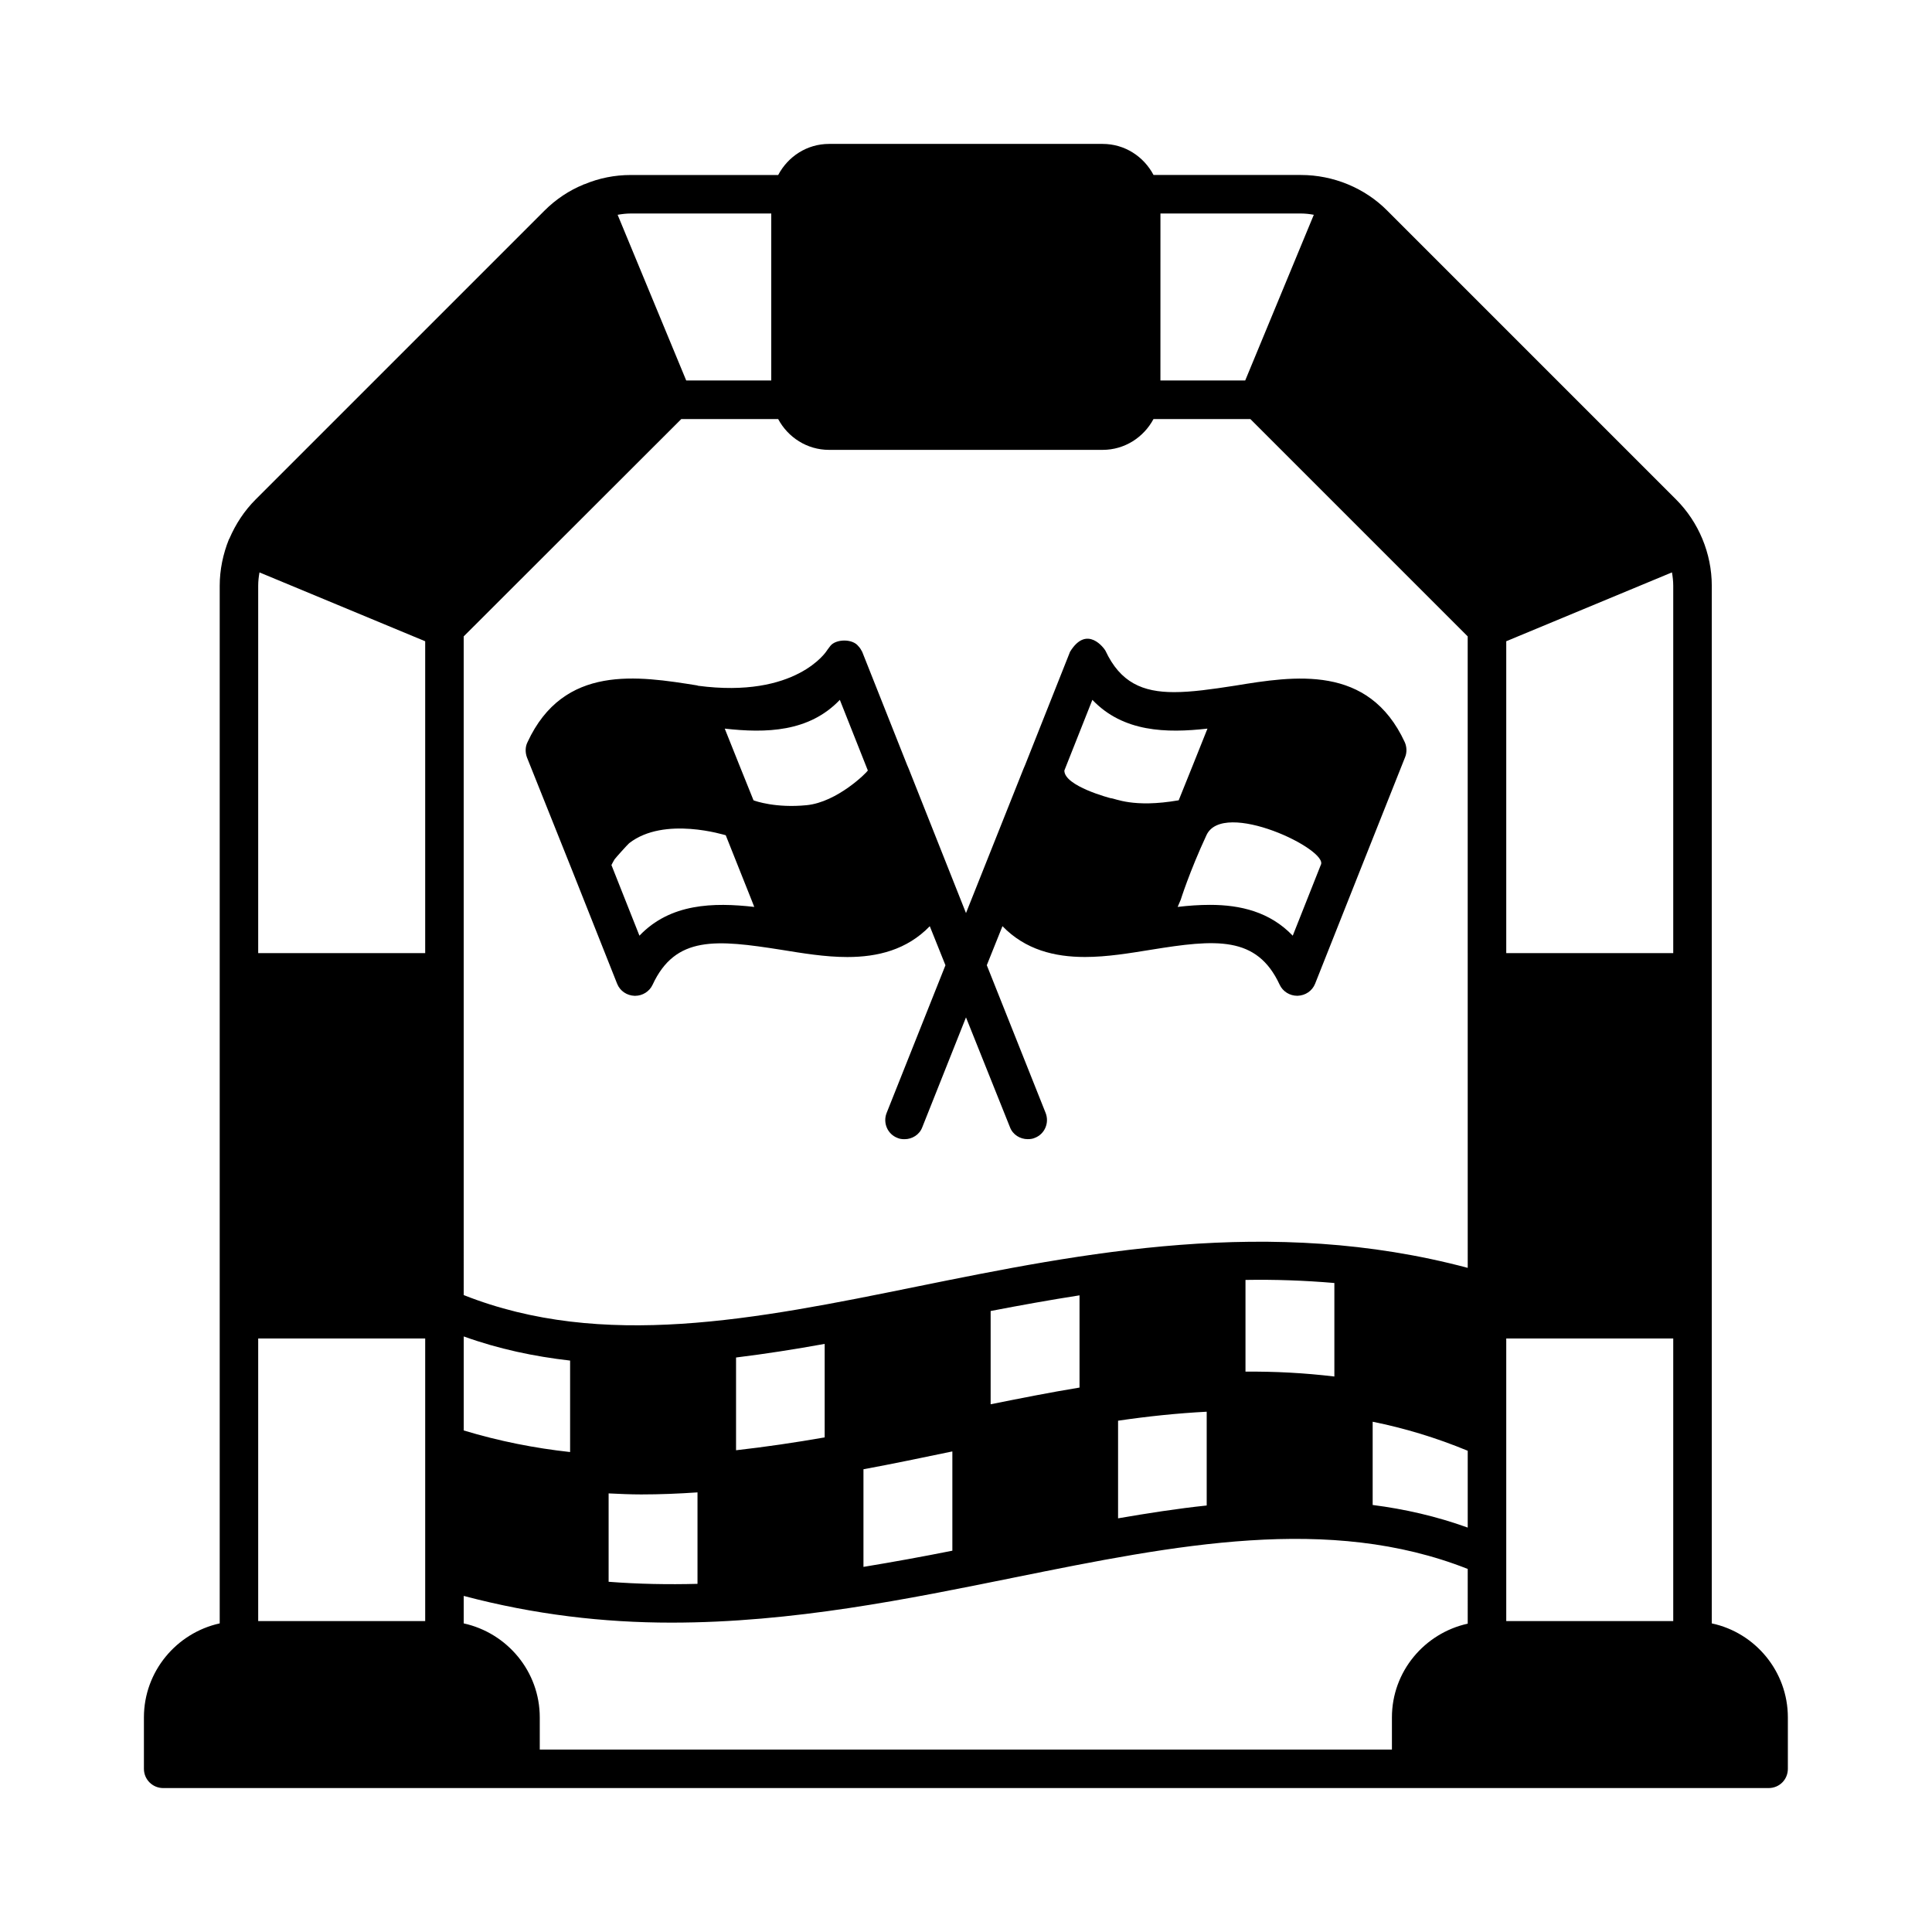 <?xml version="1.0" encoding="UTF-8"?>
<!-- Uploaded to: SVG Find, www.svgrepo.com, Generator: SVG Find Mixer Tools -->
<svg fill="#000000" width="800px" height="800px" version="1.1" viewBox="144 144 512 512" xmlns="http://www.w3.org/2000/svg">
 <g>
  <path d="m597.64 574.22v-274.98c0-8.578-3.473-16.883-9.465-22.875l-76.523-76.527c-5.992-6.059-14.367-9.465-22.875-9.465h-39.078c-2.586-4.898-7.625-8.234-13.48-8.234h-72.508c-5.856 0-10.895 3.336-13.48 8.238h-39.078c-4.223 0-8.375 0.816-12.254 2.449h-0.137s-0.066 0-0.066 0.066c-3.879 1.566-7.422 3.949-10.418 6.945l-76.527 76.523c-2.996 2.996-5.309 6.535-6.945 10.348-0.066 0.066-0.066 0.066-0.066 0.137-0.066 0 0 0.066-0.066 0.066-1.566 3.879-2.449 8.102-2.449 12.324v274.98c-11.438 2.519-20.086 12.73-20.086 24.918v13.617c0 2.859 2.316 5.106 5.106 5.106h425.45c2.859 0 5.106-2.246 5.106-5.106v-13.617c0-12.184-8.645-22.465-20.152-24.914zm-146.11-373.64h37.242c1.156 0 2.316 0.137 3.402 0.34l-18.18 43.914h-22.469zm-140.38 0h37.242v44.254h-22.535l-18.18-43.914c1.156-0.203 2.312-0.34 3.473-0.34zm-44.254 297.59c9.258 3.336 18.656 5.309 28.188 6.398v24.238c-9.328-1.02-18.723-2.859-28.188-5.719zm-10.215 75.438h-44.254v-74.891h44.254zm0-177.02h-44.254v-97.355c0-1.227 0.137-2.383 0.34-3.539l43.914 18.246zm276.28 177.7c-11.438 2.519-20.086 12.664-20.086 24.852v8.512l-225.83-0.004v-8.512c0-12.188-8.645-22.398-20.152-24.918v-7.285c18.723 4.969 37.105 7.082 55.012 7.082 32.203 0 62.773-6.262 91.027-11.984 42.754-8.645 83.266-16.75 120.03-2.246zm-227.67-11.098v-23.422c2.926 0.137 5.785 0.273 8.645 0.273 4.969 0 9.941-0.203 14.91-0.543v24.238c-7.762 0.203-15.59 0.066-23.555-0.547zm33.77-34.859v-24.578c7.762-0.953 15.59-2.18 23.488-3.609v24.781c-7.832 1.367-15.66 2.523-23.488 3.406zm33.766 30.91v-25.871c7.762-1.43 15.523-3.062 23.422-4.699h0.137v26.281c-7.828 1.566-15.727 2.996-23.559 4.289zm33.703-43.094v-24.715c7.762-1.496 15.66-2.926 23.555-4.152v24.441c-7.894 1.293-15.727 2.859-23.555 4.426zm33.77 30.227v-25.871c7.828-1.156 15.66-1.973 23.488-2.383v24.852c-7.762 0.816-15.594 2.043-23.488 3.402zm33.766-38.875v-24.305c7.762-0.137 15.59 0.137 23.555 0.816v24.781c-7.961-0.953-15.793-1.359-23.555-1.293zm58.895 41.328c-8.305-2.996-16.68-4.902-25.191-5.992v-22.059c8.441 1.703 16.816 4.223 25.191 7.691zm0-68.832c-52.422-13.957-102.05-3.949-146.04 4.969-42.824 8.715-83.266 16.816-120.03 2.246l-0.004-174.56 57.664-57.598h25.668c2.586 4.832 7.625 8.168 13.48 8.168h72.508c5.856 0 10.895-3.336 13.48-8.168h25.668l57.598 57.598zm54.465 93.613h-44.254v-74.891h44.254zm0-177.02h-44.254v-82.652l43.914-18.246c0.203 1.156 0.34 2.316 0.34 3.539z"/>
  <path d="m471.21 325.72c-6.129 0.953-11.438 1.703-16.066 1.703-8.305 0-14.23-2.519-18.18-10.961-0.273-0.543-4.902-7.082-9.395 0.273l-11.914 30.023-0.41 0.953-15.246 38.262-15.184-38.262-0.41-0.953-11.914-30.023c-0.273-0.543-0.613-1.09-1.02-1.496-1.566-2.043-5.992-1.906-7.422-0.066-0.75 0.953-0.953 1.293-0.953 1.293s-8.035 12.73-34.176 9.258c-0.066 0-0.066-0.066-0.066-0.066-15.797-2.519-35.473-5.719-45.07 15.047-0.613 1.227-0.613 2.723-0.137 4.016l11.984 29.957 11.914 30.023c0.75 1.906 2.586 3.133 4.629 3.199h0.137c1.973 0 3.812-1.156 4.629-2.926 6.059-13.07 16.883-11.984 34.176-9.258 5.516 0.887 11.508 1.906 17.43 1.906 8.035 0 15.797-1.906 21.855-8.168l4.152 10.348-15.59 39.148c-1.02 2.586 0.203 5.582 2.859 6.606 0.613 0.273 1.227 0.34 1.906 0.34 1.973 0 3.949-1.156 4.699-3.199l11.57-29.082 11.641 29.07c0.75 2.043 2.723 3.199 4.699 3.199 0.68 0 1.293-0.066 1.906-0.34 2.656-1.02 3.879-4.016 2.859-6.606l-15.59-39.148 4.152-10.348c6.059 6.262 13.82 8.168 21.855 8.168 5.922 0 11.914-1.02 17.43-1.906 17.227-2.793 28.117-3.812 34.176 9.258 0.816 1.77 2.656 2.926 4.629 2.926h0.137c2.043-0.066 3.879-1.293 4.629-3.199l11.914-30.023 11.914-29.957c0.543-1.293 0.477-2.793-0.066-4.016-9.602-20.758-29.277-17.559-45.074-14.973zm-157.75 66.246-7.422-18.723c0.273-0.543 0.543-1.02 0.816-1.496 0.34-0.477 3.539-4.016 3.879-4.289 9.328-7.285 25.461-2.109 25.598-2.109l6.809 17.09 0.75 1.906c-10.82-1.23-22.258-0.957-30.43 7.621zm44.324-34.586c-8.168 0.816-13.617-1.09-14.094-1.293l-3.812-9.465-3.812-9.531c10.895 1.227 22.332 0.953 30.5-7.625l7.422 18.723c-0.273 0.547-8.102 8.375-16.203 9.191zm80.609-1.84c-0.066 0-12.391-3.199-12.324-7.352l7.422-18.723c8.168 8.578 19.609 8.852 30.5 7.625l-3.812 9.531-3.812 9.465c-12.117 2.109-16.887-0.547-17.973-0.547zm55.621 17.703-7.422 18.723c-6.059-6.332-13.891-8.168-21.922-8.168-2.859 0-5.719 0.203-8.578 0.543l0.816-1.906s2.316-7.422 6.809-17.09c4.426-9.668 32.613 3.883 30.297 7.898z"/>
 </g>
</svg>